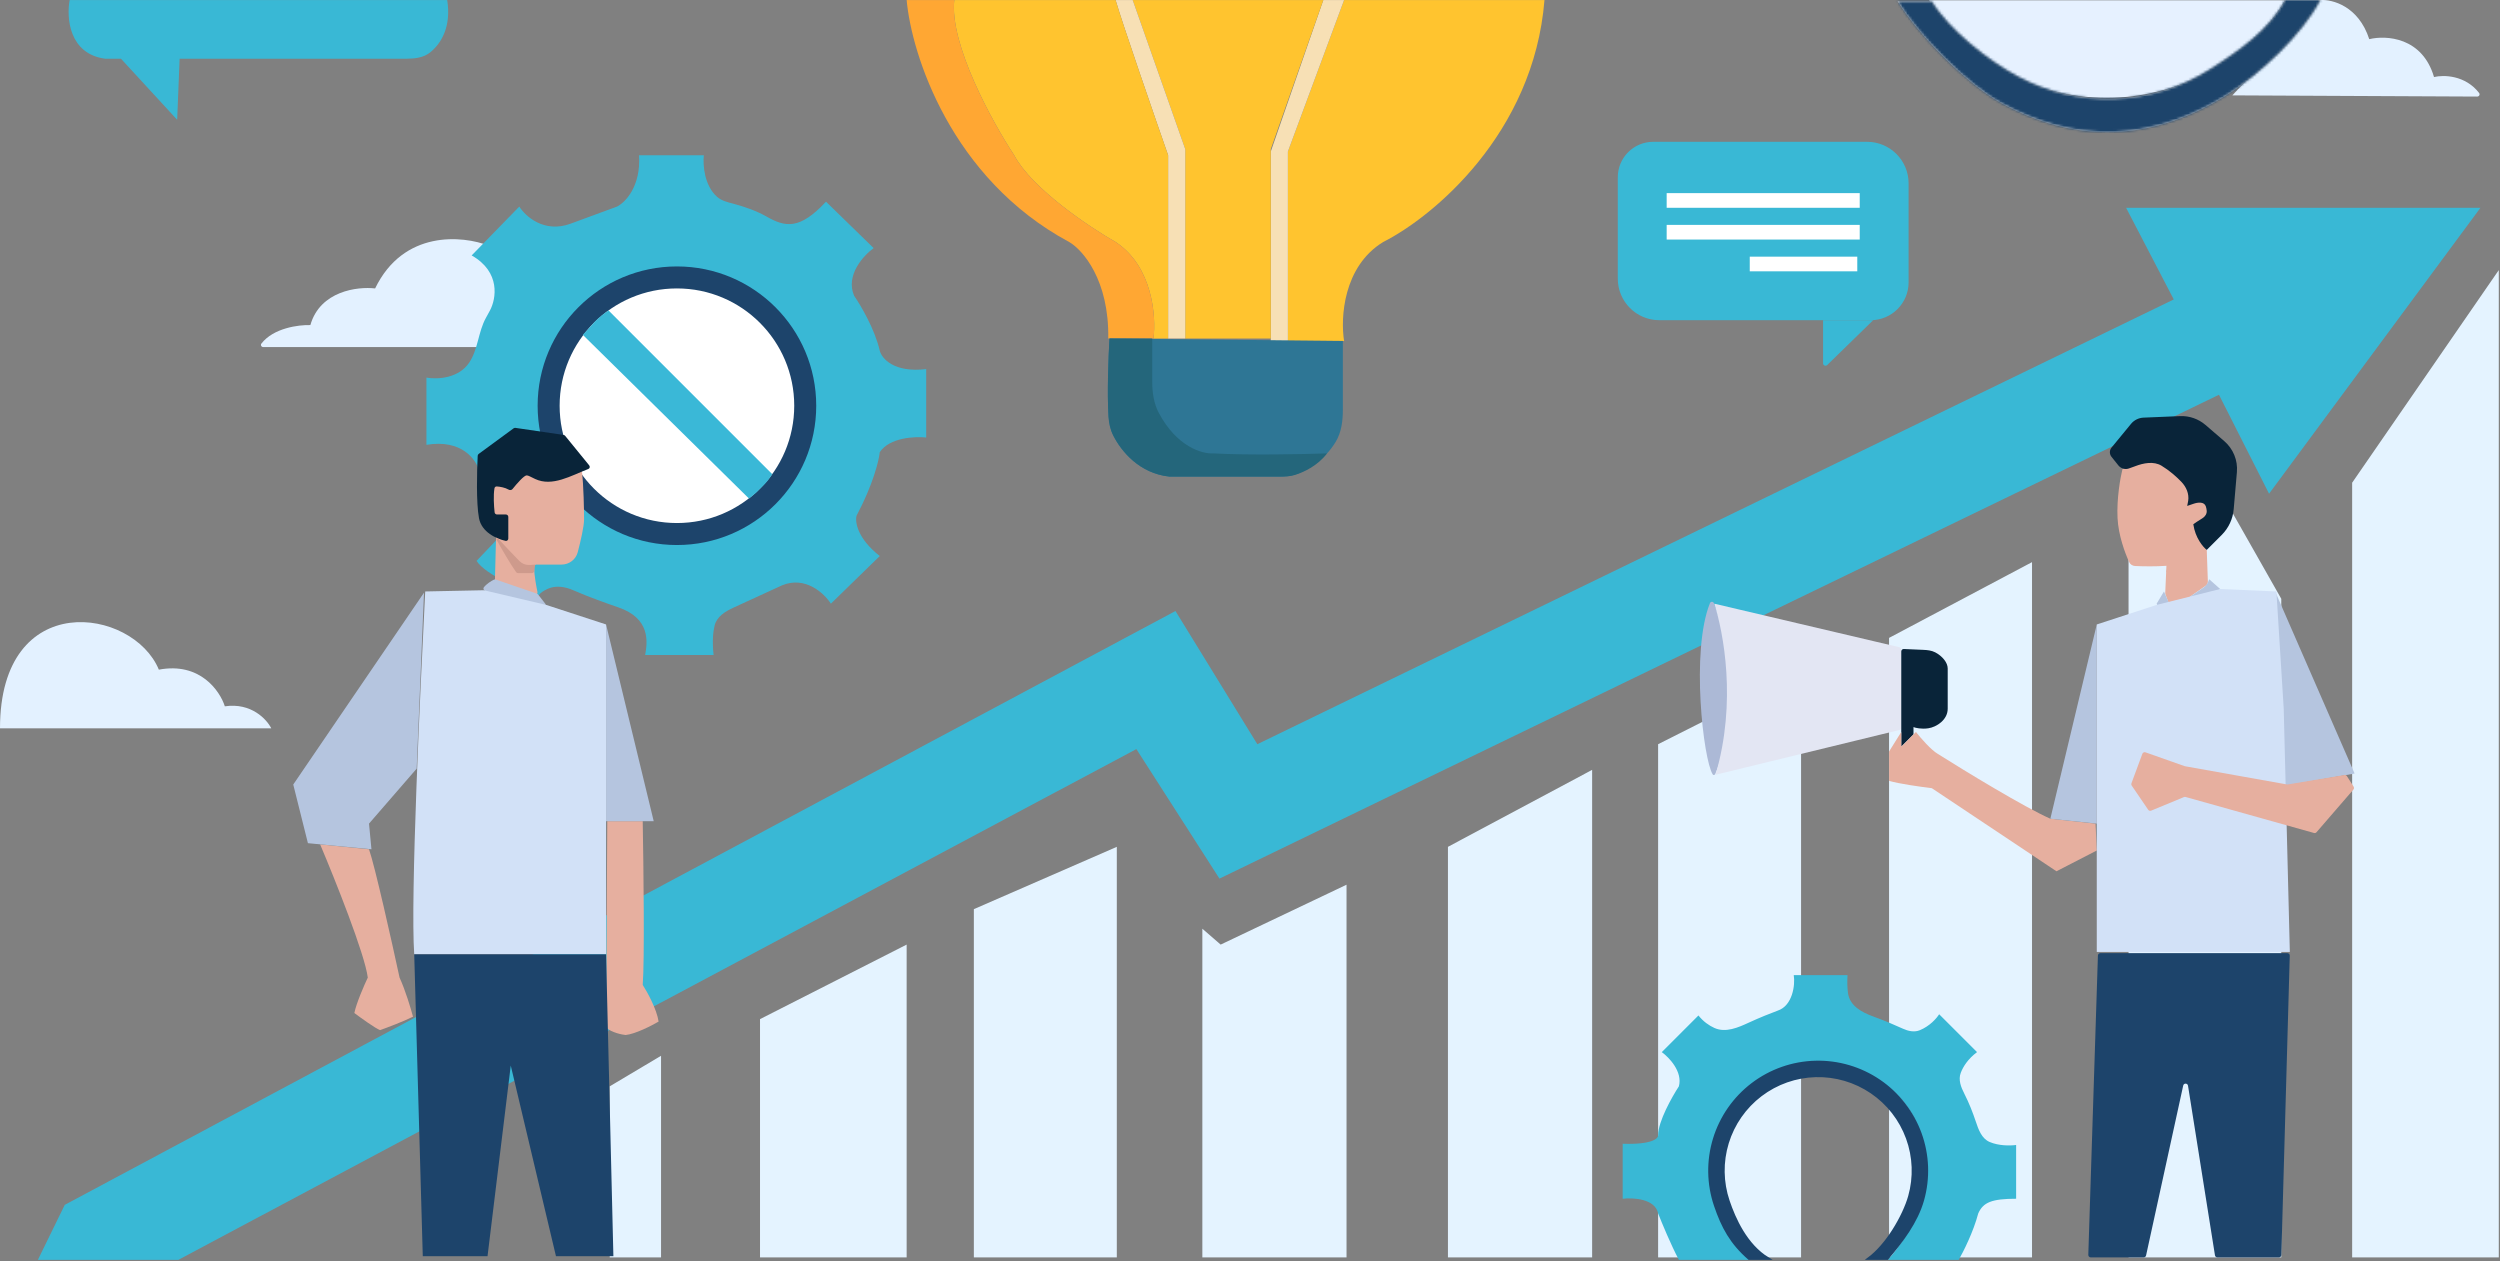 <svg width="1023" height="516" viewBox="0 0 1023 516" fill="none" xmlns="http://www.w3.org/2000/svg">
<rect x="0" y="0" width="1023" height="516" fill="#808080" stroke="none"/>
<path d="M662 114.026V72.526C662 64.518 668.492 58.026 676.5 58.026H764C773.389 58.026 781 65.638 781 75.026V115.526C781 124.087 774.06 131.026 765.5 131.026H679C669.611 131.026 662 123.415 662 114.026Z" fill="#39B8D5"/>
<path d="M26.5 493.026L15.5 515.526H73L465 306.526L499 359.526L908 161.526L928.5 202.026L1015 85.026H870L889.5 122.526L514.5 304.526L481 250.026L26.5 493.026Z" fill="#39B8D5"/>
<path d="M270.5 432.026L249.5 444.526V514.526H270.5V432.026Z" fill="#E4F3FF"/>
<path d="M311 514.526V417.026L371 386.526V514.526H311Z" fill="#E4F3FF"/>
<path d="M398.5 514.526V372.026L457 346.526V514.526H398.5Z" fill="#E4F3FF"/>
<path d="M492 514.526V380.026L499.5 386.526L551 362.026V514.526H492Z" fill="#E4F3FF"/>
<path d="M592.5 514.526V346.526L651.5 315.026V514.526H592.5Z" fill="#E4F3FF"/>
<path d="M678.5 463.026V304.526L737 275.026V419.026V514.526H678.5V463.026Z" fill="#E4F3FF"/>
<path d="M773 514.526V261.026L831.5 230.026V514.526H773Z" fill="#E4F3FF"/>
<path d="M871 514.526V181.526L893.5 174.526L933.5 245.026V514.526H871Z" fill="#E4F3FF"/>
<path d="M962.5 514.526V197.526L1022.5 110.526V514.526H962.5Z" fill="#E4F3FF"/>
<path d="M232.5 142.027H107.734C106.964 142.027 106.496 141.198 106.968 140.588C111.894 134.226 122.177 132.871 127 133.026C131 119.026 146.333 117.193 153.5 118.027C165.1 94.027 189.333 96.36 200 100.527L232.5 142.027Z" fill="#E3F1FF"/>
<path d="M212.5 84.526L193 104.526C205 111.326 203 122.36 200.5 127.026C199.957 128.04 199.39 129.069 198.831 130.084C195.633 135.881 195.657 143.026 191.927 148.495C187.749 154.623 179.458 155.373 174.5 154.526V182.026C188.9 179.626 194.833 188.026 196 192.526L205 219.026L195 229.526C199 235.526 213.667 241.36 220.5 243.526C221.052 242.606 222.474 241.72 224.091 240.968C227.433 239.413 231.29 240.071 234.663 241.557C240.699 244.217 248.613 247.022 253 248.526C266.125 253.026 265 262.526 264 268.026H292C291.42 262.612 291.751 258.694 292.418 255.977C293.32 252.3 296.72 250.223 300.157 248.636C306.719 245.606 315.521 241.574 320 239.526C329.6 235.526 337.333 242.86 340 247.026L360 227.526C350.8 220.326 349.833 213.526 350.5 211.026C357.3 198.226 359.667 188.36 360 185.026C364 179.026 374.333 178.526 379 179.026V151.026C365.8 152.626 360.833 146.693 360 143.526C358 134.726 352.167 124.86 349.5 121.026C345.9 112.626 353.333 104.526 357.5 101.526L338 82.526C327.2 94.126 321.375 93.026 313.5 88.526C309.374 86.169 304 84.39 300.057 83.35C297.709 82.732 295.26 82.159 293.439 80.554C288.241 75.976 287.573 67.657 288 63.526H261.5C262.3 76.326 255.833 82.86 252.5 84.526L233.5 91.526C222.7 95.526 215 88.526 212.5 84.526Z" fill="#39B8D5"/>
<circle cx="277" cy="166.026" r="52.5" fill="white" stroke="#1D446B" stroke-width="9"/>
<path d="M969.5 16.026C965.1 2.426 954.333 -0.307 949.5 0.026L913.5 39.026L1013.67 39.517C1014.46 39.521 1014.93 38.652 1014.44 38.028C1008.75 30.707 999.916 30.587 996 31.526C991.2 15.126 976.333 14.36 969.5 16.026Z" fill="#E3F1FF"/>
<path d="M935 0.147C928 12.526 916.146 22.569 903.429 29.5C890.713 36.432 876.386 40.056 861.822 40.027C847.259 39.997 832.947 36.314 820.261 29.331C807.574 22.348 796.937 12.299 789.371 0.148L863 0.148L935 0.147Z" fill="#E6F1FF"/>
<mask id="path-9-inside-1_41_182" fill="white">
<path d="M949.5 0.026C941.901 14.474 924.829 30.353 911 39.026C897.171 47.7 881.45 53.474 865.135 54.026C848.82 54.578 833.884 50.246 819.5 42.526C805.116 34.807 785.058 14.427 776.5 0.526H790.5C797.711 12.238 813.529 24.691 825.647 31.195C837.766 37.698 851.389 40.879 865.135 40.414C878.88 39.949 892.258 35.855 903.909 28.547C915.56 21.239 928.597 12.198 935 0.026H949.5Z"/>
</mask>
<path d="M949.5 0.026C941.901 14.474 924.829 30.353 911 39.026C897.171 47.7 881.45 53.474 865.135 54.026C848.82 54.578 833.884 50.246 819.5 42.526C805.116 34.807 785.058 14.427 776.5 0.526H790.5C797.711 12.238 813.529 24.691 825.647 31.195C837.766 37.698 851.389 40.879 865.135 40.414C878.88 39.949 892.258 35.855 903.909 28.547C915.56 21.239 928.597 12.198 935 0.026H949.5Z" fill="#D9D9D9"/>
<path d="M949.5 0.026L966.316 8.872L980.963 -18.974H949.5V0.026ZM776.5 0.526V-18.474H742.49L760.321 10.488L776.5 0.526ZM790.5 0.526L806.679 -9.435L801.114 -18.474H790.5V0.526ZM935 0.026V-18.974H923.526L918.184 -8.819L935 0.026ZM932.684 -8.819C927.142 1.718 912.957 15.371 900.904 22.93L921.096 55.122C936.701 45.334 956.659 27.229 966.316 8.872L932.684 -8.819ZM900.904 22.93C889.253 30.238 876.752 34.623 864.492 35.037L865.777 73.016C886.147 72.326 905.089 65.162 921.096 55.122L900.904 22.93ZM864.492 35.037C852.185 35.454 840.551 32.261 828.485 25.785L810.515 59.268C827.216 68.231 845.455 73.703 865.777 73.016L864.492 35.037ZM828.485 25.785C823.611 23.169 816.501 17.581 809.178 10.337C801.948 3.185 795.903 -4.2 792.679 -9.435L760.321 10.488C765.656 19.153 773.918 28.909 782.453 37.352C790.895 45.703 801.005 54.164 810.515 59.268L828.485 25.785ZM776.5 19.526H790.5V-18.474H776.5V19.526ZM774.321 10.488C783.952 26.131 802.95 40.577 816.663 47.936L834.632 14.453C824.109 8.805 811.469 -1.655 806.679 -9.435L774.321 10.488ZM816.663 47.936C831.736 56.025 848.681 59.981 865.777 59.403L864.492 21.425C854.098 21.776 843.796 19.371 834.632 14.453L816.663 47.936ZM865.777 59.403C882.874 58.825 899.513 53.732 914.004 44.643L893.813 12.451C885.003 17.977 874.887 21.073 864.492 21.425L865.777 59.403ZM914.004 44.643C925.3 37.559 942.728 26.148 951.816 8.872L918.184 -8.819C914.467 -1.751 905.82 4.921 893.813 12.451L914.004 44.643ZM935 19.026H949.5V-18.974H935V19.026Z" fill="#1D446B" mask="url(#path-9-inside-1_41_182)"/>
<rect x="682" y="79.026" width="79" height="6" fill="white"/>
<rect x="682" y="92.026" width="79" height="6" fill="white"/>
<rect x="716" y="105.026" width="44" height="6" fill="white"/>
<path d="M566 99.026C549.6 109.026 548.5 130.193 550 139.526H527V100.776V62.026L550 0.026H632C627.6 54.826 586.167 88.86 566 99.026Z" fill="#FFC42F"/>
<path d="M550 0.026L527 62.026V100.776V139.526H520V62.026L541.5 0.026H550Z" fill="#F7E0B5"/>
<path d="M485 61.026L463.5 0.026H541.5L520 61.026V138.526H485V61.026Z" fill="#FFC42F"/>
<path d="M478 63.526V138.526H485V61.026L463.5 0.026H456.5C459.3 9.626 472 46.36 478 63.526Z" fill="#F7E0B5"/>
<path d="M456.5 99.026C471.7 109.026 473.166 129.526 472 138.526H478V63.526C472 46.36 459.299 9.626 456.5 0.026H390.5C388.5 18.026 406 49.86 415 63.526C422.2 77.126 445.666 92.86 456.5 99.026Z" fill="#FFC42F"/>
<path d="M437.5 99.026C389.1 73.026 373 22.193 371 0.026H390.5C388.5 18.026 406 49.86 415 63.526C422.2 77.126 445.667 92.86 456.5 99.026C471.7 109.026 473.167 129.526 472 138.526H453.5C453.9 114.526 443 102.193 437.5 99.026Z" fill="#FFA733"/>
<path d="M453.608 170.507C452.989 161.071 453.569 145.857 454 138.526L549.5 139.526V167.526C549.5 172.161 548.952 176.901 546.537 180.856C541.996 188.293 535.26 192.319 530.38 194.084C528.179 194.88 525.823 195.026 523.483 195.026H478.5C466.274 193.705 458.893 184.785 455.568 178.246C454.348 175.847 453.784 173.193 453.608 170.507Z" fill="#2E7695"/>
<path d="M453.608 170.507C452.989 161.071 453.569 145.857 454 138.526H471.5V156.369C471.5 160.77 472.176 165.209 474.253 169.09C481.547 182.719 491.797 185.82 496.5 185.526C510.9 186.326 533.5 185.86 543 185.526C539.272 190.497 533.694 193.175 529.827 194.358C527.975 194.925 526.028 195.026 524.091 195.026H478.5C466.274 193.705 458.893 184.785 455.568 178.246C454.348 175.847 453.784 173.193 453.608 170.507Z" fill="#24667B"/>
<path d="M306.5 204.026L238.5 137.026L243.5 131.526C245.163 129.864 246.985 128.369 248.942 127.065L249 127.026L316 194.026C315.004 195.687 313.808 197.219 312.438 198.588L312 199.026L309.5 201.526L306.5 204.026Z" fill="#3AB8D7"/>
<path d="M43 24.026C28.2 22.026 27.166 7.193 28.5 0.026H183C184.758 11.159 180.364 17.965 175.988 21.464C173.303 23.613 169.744 24.026 166.305 24.026H73.5L72.5 49.026L49.5 24.026H43Z" fill="#39B8D5"/>
<path d="M111 298.026H0C0 240.427 54.5 248.526 65 274.026C81.8 270.826 90 282.693 92 289.026C102.8 287.426 109.167 294.36 111 298.026Z" fill="#E3F1FF"/>
<path d="M201.092 192.998L237.119 192.05C237.623 192.036 238.058 192.396 238.121 192.895C238.82 198.41 239 208.894 239 212.526C239 215.364 237.658 221.222 236.402 225.993C235.613 228.991 232.873 231.026 229.773 231.026H219.5C218.948 231.026 218.499 231.474 218.519 232.025C218.652 235.672 219.451 240.053 219.925 242.195C219.973 242.411 219.95 242.636 219.857 242.837L217.51 247.922C217.246 248.494 216.525 248.683 216.015 248.313L202.927 238.835C202.66 238.642 202.505 238.329 202.514 238L203 219.026L200.125 194.112C200.058 193.529 200.505 193.013 201.092 192.998Z" fill="#E6AF9F"/>
<path d="M198.007 240.306C199.194 238.838 201.044 237.718 202.15 237.186C202.373 237.079 202.63 237.071 202.864 237.151L219.718 242.93C219.902 242.993 220.064 243.108 220.183 243.262L223.113 247.029C223.35 247.333 223.39 247.746 223.218 248.09L219.048 256.43C218.765 256.996 218.034 257.16 217.536 256.769L198.193 241.571C197.797 241.26 197.69 240.698 198.007 240.306Z" fill="#B5C5DF"/>
<path d="M150.5 400.026C149.3 390.426 137 359.693 131 345.526L151 347.526C153.4 354.326 160.333 385.36 163.5 400.026C165.9 405.226 168.167 412.86 169 416.026C165 418.026 158.333 420.526 155.5 421.526C153.5 420.726 147.667 416.526 145 414.526C145.8 410.526 149 403.193 150.5 400.026Z" fill="#E6AF9F"/>
<path d="M263 336.026H248.5L248 420.526C250.4 422.526 254.333 423.36 256 423.526C260 423.126 266.667 419.693 269.5 418.026C268.7 412.826 264.833 405.86 263 403.026C263.8 393.426 263.333 354.36 263 336.026Z" fill="#E6AF9F"/>
<path d="M267.5 336.026L248 255.526V336.026H267.5Z" fill="#B5C5DF"/>
<path d="M120 321.026L173.5 242.526L170.5 314.526L151 337.026L152 347.526L126 345.026L120 321.026Z" fill="#B5C5DF"/>
<path d="M174 242.026L198 241.526L223.5 247.526L248 255.526V390.526H169.5C167.9 367.326 172 281.86 174 242.026Z" fill="#D2E1F7"/>
<path d="M173 514.026L169.5 390.526H248L251 514.026H227.5L209 436.026L199.5 514.026H173Z" fill="#1D446B"/>
<path d="M701.877 316.688C710.493 296.883 707.239 260.735 701.335 246.811C701.014 246.055 700.004 246.078 699.698 246.84C691.826 266.427 696.994 310.968 700.861 316.902C701.147 317.34 701.668 317.167 701.877 316.688Z" fill="#ACB9D6"/>
<path d="M701.5 247.026L777.229 264.845C777.681 264.951 778 265.354 778 265.818V297.741C778 298.202 777.685 298.603 777.237 298.712L702 317.026C710.8 287.026 705.167 258.693 701.5 247.026Z" fill="#E3E6F3"/>
<path d="M783.731 309.707C783.814 312.73 781.714 313.58 779.741 313.054C779.091 312.881 779.006 312.071 779.505 311.622L782.238 309.162C782.805 308.652 783.71 308.946 783.731 309.707Z" fill="#092439"/>
<path d="M778 305.526V266.571C778 266.001 778.475 265.547 779.043 265.572L786.975 265.917C788.654 265.99 790.364 266.153 791.857 266.924C794.781 268.432 797 271.138 797 273.526V290.026C797 294.526 792.5 297.526 789 298.026C786.2 298.426 783.833 297.86 783 297.526V300.526L778 305.526Z" fill="#092439"/>
<path d="M892 231.026C890.5 231.526 888 231.86 887 231.526L886.5 234.026C888.061 234.651 890.537 234.707 892.261 234.622C893.056 234.583 893.783 234.18 894.262 233.545C897.138 229.743 899.58 225.366 900.5 223.526L899.5 221.526C897.667 224.36 893.697 230.461 892 231.026Z" fill="#CE9A8C"/>
<path d="M866.5 212.026C866.1 204.026 867.666 195.36 868.5 192.026L879 185.026L898 197.026L906.5 209.526L898 214.526L903 225.026L903.461 237.94C903.485 238.617 903.165 239.261 902.609 239.65L889.548 248.793C889.015 249.166 888.274 248.939 888.041 248.333L886.15 243.415C886.051 243.159 886.006 242.885 886.018 242.61L886.5 231.526C882.186 231.858 876.885 231.754 873.681 231.614C872.635 231.568 871.698 230.965 871.259 230.015C869.48 226.166 866.847 218.97 866.5 212.026Z" fill="#E6AF9F"/>
<path d="M857.5 337.026L839 335.026C828.2 330.226 803.833 315.36 793 308.526C790.2 306.926 785.833 301.86 784 299.526L778 305.526V299.526L773 307.526V319.526C777 320.726 786.333 322.026 790.5 322.526L841.5 356.526L858 348.026L857.5 337.026Z" fill="#E6AF9F"/>
<path d="M882.5 247.026L885.5 242.026L888.058 247.996C888.294 248.545 888.955 248.766 889.474 248.47L892 247.026L901.74 240.385C902.561 239.825 903.197 239.034 903.566 238.111L904 237.026L908.5 241.026L887 258.026L882.5 247.026Z" fill="#B5C5DF"/>
<path d="M963.5 316.526L931 242.026L935 321.526L963.5 316.526Z" fill="#B5C5DF"/>
<path d="M839 335.026L858 255.526V337.026L839 335.026Z" fill="#B5C5DF"/>
<path d="M858 255.526L882.5 247.526L908.5 241.026L931.5 242.026L934.5 290.026L937 389.526H858V255.526Z" fill="#D2E1F7"/>
<path d="M854.533 513.494L858.469 390.994C858.486 390.455 858.929 390.026 859.468 390.026H935.971C936.535 390.026 936.987 390.491 936.971 391.054L933.527 513.554C933.512 514.096 933.069 514.526 932.528 514.526H907.354C906.862 514.526 906.443 514.169 906.366 513.683L895.332 444.263C895.159 443.172 893.604 443.127 893.368 444.207L878.172 513.74C878.072 514.199 877.665 514.526 877.195 514.526H855.533C854.968 514.526 854.515 514.059 854.533 513.494Z" fill="#1D446B"/>
<path d="M680 430.526L695 415.526C697.008 418.036 699.319 419.642 701.523 420.636C706.127 422.713 711.182 420.511 715.765 418.388C719.986 416.432 724.761 414.541 727.5 413.526C733.5 411.526 734.667 403.026 734 399.026H756C755.831 401.891 755.928 404.32 756.194 406.333C756.874 411.481 761.61 414.166 766.492 415.932C771.072 417.588 775.467 419.469 778.674 420.941C780.857 421.943 783.327 422.48 785.553 421.575C789.636 419.914 792.449 416.735 793.5 415.026L809 430.526C805.309 433.295 803.326 436.417 802.339 439.013C801.262 441.849 802.414 444.838 803.8 447.537C805.759 451.351 807.351 455.497 808.475 458.879C809.595 462.251 810.897 465.897 814.162 467.299C817.85 468.883 822.48 468.87 825 468.526V490.526C815 490.526 811.5 492.026 809.5 496.526C807.5 504.126 803.333 512.36 801.5 515.526H772.5C776.987 510.759 780.917 504.075 783.669 498.954C785.593 495.375 787.002 491.515 787.464 487.478C789.152 472.748 785.647 461.292 783 457.026C775.8 443.026 760.667 437.193 754 436.026C734.4 430.826 718.167 441.526 712.5 447.526C698.1 463.126 699.5 484.693 702 493.526C704.8 502.326 712.5 511.86 716 515.526H687C683.8 509.526 680 500.36 678.5 496.526C677.3 490.526 668.333 490.026 664 490.526V468.026C676 468.426 678.667 465.86 678.5 464.526C678.5 458.926 684.167 448.86 687 444.526C688.6 438.526 683 432.693 680 430.526Z" fill="#39B8D5"/>
<path d="M786.834 491.087C784.33 499.98 778.22 508.069 772.27 515.026H764.593C768.41 512.182 771.89 507.971 774.712 503.566C777.858 498.654 780.216 493.452 781.319 489.534C783.522 481.71 783.21 473.391 780.427 465.754C777.645 458.117 772.532 451.547 765.812 446.974C759.092 442.401 751.104 440.056 742.979 440.27C734.853 440.484 727 443.247 720.53 448.167C714.06 453.088 709.301 459.918 706.924 467.691C704.548 475.464 704.674 483.788 707.287 491.485C709.718 498.65 714.488 509.529 723.561 515.026H715.687C708.368 508.64 704.854 502.148 701.86 493.327C698.862 484.492 698.717 474.938 701.444 466.016C704.172 457.094 709.635 449.254 717.061 443.607C724.488 437.959 733.501 434.788 742.828 434.542C752.154 434.296 761.322 436.988 769.036 442.237C776.749 447.486 782.617 455.026 785.811 463.792C789.005 472.558 789.363 482.107 786.834 491.087Z" fill="#1D446B" stroke="#1D446B"/>
<path d="M746 148.654V131.026H766.5L747.698 149.369C747.065 149.987 746 149.539 746 148.654Z" fill="#39B8D5"/>
<path d="M208 211.526V220.373C208 220.982 207.462 221.449 206.868 221.317C203.125 220.479 197.082 217.798 196 212.026C194.83 205.788 195.149 192.708 195.475 186.495C195.49 186.196 195.64 185.924 195.881 185.747L210.169 175.269C210.381 175.113 210.646 175.048 210.906 175.086L230.615 177.97C230.863 178.006 231.088 178.134 231.246 178.328L241.099 190.42C241.508 190.922 241.364 191.662 240.76 191.897C233.555 194.697 225.99 199.274 218.986 196.001C217.036 195.089 216.211 194.526 215.5 194.526C214.449 194.526 211.532 197.85 209.704 200.131C209.326 200.602 208.615 200.646 208.095 200.339C206.656 199.49 204.646 199.149 203.28 199.055C202.822 199.024 202.419 199.337 202.341 199.789C201.833 202.714 202.11 207.097 202.395 209.659C202.45 210.157 202.875 210.526 203.376 210.526H207C207.553 210.526 208 210.974 208 211.526Z" fill="#092439"/>
<path d="M211.205 234.125C208.828 230.828 204.968 224.09 203.142 220.784C203.057 220.63 203.085 220.441 203.21 220.317C203.368 220.158 203.625 220.162 203.777 220.326C205.898 222.62 210.205 227.231 212.5 229.526C214.9 231.926 217.5 231.026 219 231.026L218.623 233.668C218.552 234.16 218.13 234.526 217.633 234.526H212C211.685 234.526 211.389 234.381 211.205 234.125Z" fill="#CE9A8C"/>
<path d="M963.1 321.898L960.355 317.585C960.14 317.246 959.743 317.069 959.347 317.135L936.17 320.998C936.058 321.017 935.943 321.016 935.83 320.996L894.08 313.541C894.027 313.531 893.974 313.517 893.923 313.499L877.929 307.854C877.413 307.672 876.848 307.938 876.658 308.45L872.179 320.542C872.067 320.846 872.108 321.185 872.291 321.453L879.042 331.355C879.309 331.746 879.813 331.897 880.251 331.716L893.681 326.159C893.888 326.073 894.117 326.059 894.333 326.12L946.889 340.855C947.262 340.96 947.662 340.839 947.915 340.546L963.013 323.089C963.302 322.755 963.338 322.271 963.1 321.898Z" fill="#E6AF9F"/>
<path d="M864.019 186.925L866.823 190.43C867.837 191.698 869.524 192.238 871.064 191.724C872.013 191.407 872.867 191.098 873.632 190.802C877.11 189.453 881.304 188.641 884.497 190.571C887.711 192.514 890.522 194.991 892.606 197.154C894.638 199.263 895.839 202.057 895.404 204.954C895.278 205.794 895.123 206.535 895 207.026C895.961 206.706 896.777 206.426 897.464 206.184C899.458 205.483 901.983 205.238 902.639 207.247C902.815 207.787 902.923 208.374 902.982 208.945C903.116 210.244 902.32 211.407 901.204 212.086C899.34 213.221 898.014 214.141 897.5 214.526C898.3 220.126 901.5 223.86 903 225.026L909.116 218.91C911.948 216.079 913.689 212.339 914.032 208.35L915.341 193.173C915.755 188.371 913.836 183.663 910.184 180.518L902.491 173.894C899.605 171.409 895.883 170.115 892.079 170.273L877.13 170.896C875.138 170.979 873.277 171.907 872.012 173.447L864.044 183.147C863.144 184.243 863.134 185.818 864.019 186.925Z" fill="#092439"/>
</svg>
